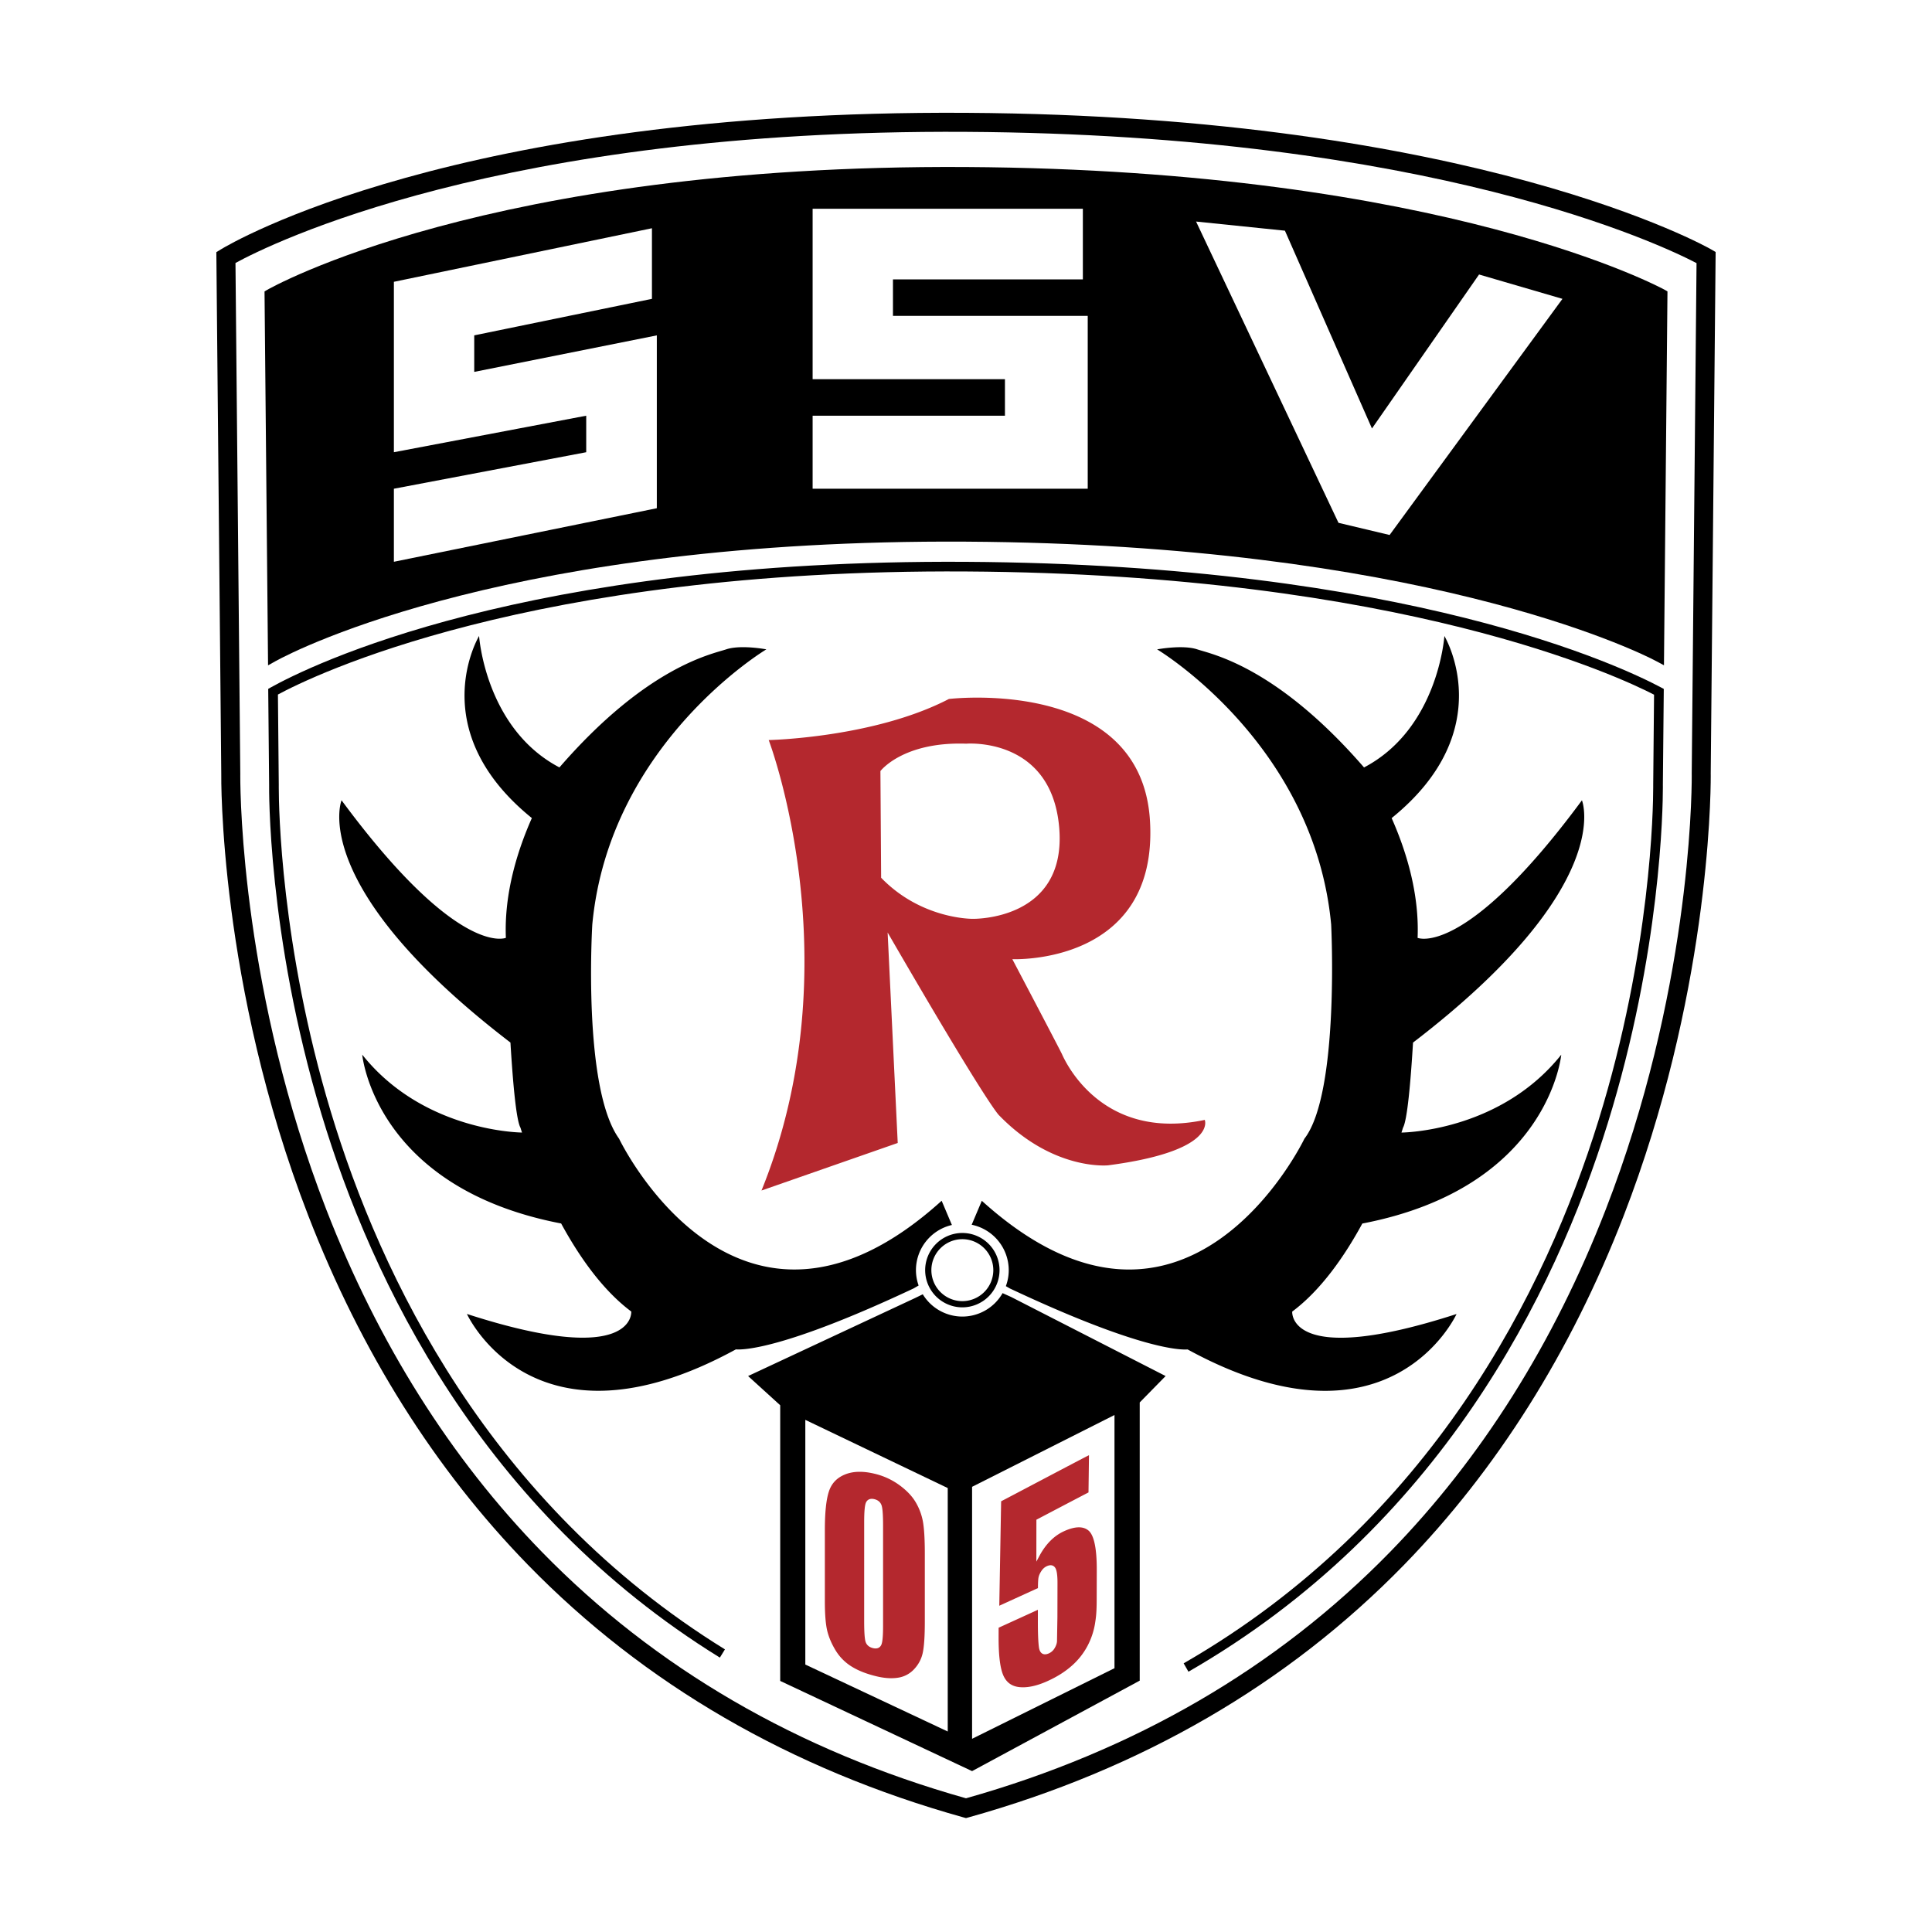 <svg xmlns="http://www.w3.org/2000/svg" width="2500" height="2500" viewBox="0 0 192.756 192.756"><g fill-rule="evenodd" clip-rule="evenodd"><path fill="#fff" d="M0 0h192.756v192.756H0V0z"/><path d="M20.61 22.526l-1.793 1.095.505 53.569-.001.27c0 2.771.315 22.745 8.875 44.838 5.399 13.936 12.972 25.963 22.509 35.752 11.945 12.26 26.978 20.98 44.678 25.924l.995.277.996-.277c17.701-4.943 32.732-13.664 44.68-25.924 9.535-9.789 17.109-21.816 22.508-35.752 8.625-22.262 8.873-42.626 8.873-44.875v-.271l.506-53.582-1.857-1.083c-.234-.136-24.047-13.678-75.683-13.984C44.697 8.198 21.57 21.941 20.61 22.526z" fill="#fff"/><path d="M22.044 24.877l-.459.28.491 52.031c-.003.182-.264 21.012 8.687 44.114 5.265 13.588 12.637 25.305 21.913 34.826 11.602 11.906 26.219 20.383 43.446 25.193l.255.07.256-.07c17.226-4.811 31.845-13.287 43.447-25.193 9.275-9.521 16.648-21.238 21.912-34.826 8.408-21.701 8.689-41.397 8.689-43.879 0-.16-.002-.249-.002-.261l.49-52.018-.475-.277c-.229-.133-23.398-13.308-74.312-13.61-50.933-.3-73.405 13.052-74.338 13.62z"/><path d="M96.372 13.155c46.446.275 69.433 11.29 72.892 13.096-.012 1.119-.48 50.92-.48 50.92 0 .014.002.098.002.249 0 2.411-.271 21.84-8.584 43.26-5.176 13.334-12.412 24.826-21.508 34.152-11.303 11.59-25.541 19.855-42.316 24.584-16.774-4.729-31.013-12.994-42.315-24.584-9.096-9.326-16.332-20.818-21.507-34.152-8.313-21.424-8.583-40.855-8.583-43.24l.001-.244-.48-50.958c3.4-1.858 26.379-13.359 72.878-13.083z" fill="#fff"/><path d="M26.625 28.938l-.233.142.352 37.302.71-.397c2.322-1.3 23.984-12.211 68.922-11.944 44.941.266 66.613 10.711 68.935 11.957l.703.377.35-37.301-.24-.141c-.215-.125-21.928-11.985-69.743-12.269-47.824-.283-69.542 12.144-69.756 12.274z"/><path d="M27.01 68.589l-.25.14.091 9.579c-.002.134-.197 14.868 5.226 32.864 5.009 16.623 15.97 39.521 39.744 54.207l.506-.82c-23.507-14.52-34.356-37.182-39.319-53.635-5.002-16.587-5.195-30.372-5.195-32.366l.001-.246-.085-9.018c3.336-1.802 25.068-12.537 68.646-12.278 43.546.258 65.285 10.553 68.65 12.293l-.084 8.99v.248c0 2.038-.199 16.292-5.475 33.291-5.225 16.836-16.645 39.891-41.373 54.113l.479.836c25.014-14.385 36.551-37.684 41.824-54.693 5.307-17.113 5.51-31.476 5.51-33.544 0-.158-.002-.244-.002-.254l.092-9.563-.258-.137c-3.836-2.049-25.201-12.281-69.358-12.542-44.164-.263-65.534 10.396-69.37 12.535z"/><path fill="#fff" d="M89.091 27.873h18.946v-7.044H81.076v17.003h19.188v3.643H81.076v7.286h27.447V31.516H89.091v-3.643zM47.314 33.459l17.73-3.643v-7.044l-25.746 5.344v17.002l19.189-3.643v3.643l-19.189 3.643v7.287l26.233-5.343V33.459l-18.217 3.644v-3.644zM119.332 22.104l14.209 30.058 5.1 1.214 17.246-23.56-8.321-2.429-10.685 15.363-8.684-19.735-8.865-.911z"/><path d="M94.971 122.217l-1.022-2.416c-20.403 18.459-32.183-6.193-32.183-6.193-3.672-5.086-2.672-21.375-2.672-21.375 1.7-18.096 17.366-27.447 17.366-27.447s-2.55-.486-4.007 0-7.894 1.701-16.638 11.78c-7.408-3.886-8.016-13.116-8.016-13.116s-5.628 9.353 5.264 18.17c-1.401 3.154-2.776 7.455-2.592 11.948 0 0-4.736 2.064-16.395-13.724 0 0-3.502 8.58 16.851 24.172.24 3.98.573 7.748 1.001 8.496 0 0 .053.178.153.484-.968-.021-10.082-.418-15.941-7.771 0 0 1.21 13.262 19.844 16.842 1.78 3.271 4.124 6.643 6.996 8.785 0 0 .486 5.707-16.395.242 0 0 6.626 14.57 26.832 3.535.687.057 4.745.029 17.739-6.086l.495-.287a4.589 4.589 0 0 1-.267-1.535 4.632 4.632 0 0 1 3.587-4.504zM139.824 112.998c.1-.307.152-.484.152-.484.428-.748.762-4.516 1.002-8.496 20.354-15.592 16.852-24.172 16.852-24.172-11.66 15.788-16.396 13.724-16.396 13.724.186-4.493-1.189-8.794-2.59-11.948 10.891-8.817 5.262-18.17 5.262-18.17s-.607 9.23-8.016 13.116c-8.744-10.08-15.18-11.294-16.637-11.78s-4.008 0-4.008 0 15.666 9.351 17.365 27.447c0 0 .855 16.824-2.67 21.375 0 0-11.781 24.652-32.184 6.193l-1.011 2.389a4.636 4.636 0 0 1 3.697 4.533c0 .561-.104 1.096-.287 1.594l.395.229c12.994 6.115 17.053 6.143 17.738 6.086 20.205 11.035 26.832-3.535 26.832-3.535-16.881 5.465-16.395-.242-16.395-.242 2.871-2.143 5.217-5.514 6.994-8.785 18.635-3.58 19.846-16.842 19.846-16.842-5.859 7.35-14.974 7.747-15.941 7.768zM96.013 131.354a4.627 4.627 0 0 1-3.947-2.223l-.79.385-16.638 7.773 3.203 2.914v27.504l19.143 8.998 16.726-9.027v-27.756l2.584-2.633-15.424-7.895-.842-.377a4.63 4.63 0 0 1-4.015 2.337z"/><path d="M92.303 126.723a3.714 3.714 0 0 0 3.71 3.711 3.714 3.714 0 0 0 3.711-3.711 3.714 3.714 0 0 0-3.711-3.709 3.714 3.714 0 0 0-3.71 3.709z"/><path d="M92.923 126.723a3.094 3.094 0 0 1 3.09-3.09 3.094 3.094 0 0 1 3.09 3.09 3.095 3.095 0 0 1-3.09 3.092 3.095 3.095 0 0 1-3.09-3.092zM94.556 172.752l-14.209-6.68V141.66l14.209 6.803v24.289zM96.985 148.34v25.14l14.208-7.044v-25.26l-14.208 7.164z" fill="#fff"/><path d="M89.566 114.035l-13.591 4.744c9.204-22.723.719-44.943.719-44.943s10.499-.216 17.978-4.099c0 0 19.199-2.301 20.062 12.153C115.598 96.344 101 95.697 101 95.697s4.754 9.028 4.961 9.493c.375.834 4.027 8.701 14.238 6.543 0 0 1.295 3.094-9.637 4.531 0 0-5.465.576-10.857-4.961 0 0-.861-.504-11.146-18.266l1.007 20.998zm16.108-31.497c-.791-9.061-9.276-8.341-9.276-8.341-6.329-.216-8.558 2.732-8.558 2.732l.071 10.643c4.027 4.17 9.133 4.099 9.133 4.099s9.446.226 8.63-9.133zM99.883 149.783c-.004.199-.174 9.93-.184 10.422l3.857-1.762.002-.248c.008-.404.027-.676.059-.826.043-.199.137-.408.275-.621.145-.225.33-.389.549-.49.508-.23.75.016.852.182.146.244.217.746.213 1.537l-.008 3.375-.041 2.396c-.012.215-.09.441-.229.676a1.252 1.252 0 0 1-.568.527c-.262.121-.484.133-.658.037-.184-.1-.301-.312-.346-.631-.074-.52-.111-1.443-.107-2.748v-.998c-.408.186-3.742 1.709-3.916 1.787l-.002.986c-.004 1.836.164 3.125.498 3.832.322.684.855 1.047 1.629 1.113.795.07 1.736-.139 2.793-.623.947-.432 1.764-.953 2.422-1.549a6.93 6.93 0 0 0 1.541-1.971 7.333 7.333 0 0 0 .725-2.133c.115-.707.176-1.17.178-2.57l.008-2.859c.004-2.135-.273-3.453-.822-3.918-.537-.453-1.361-.432-2.449.066-.99.451-1.812 1.275-2.445 2.451l-.312.58.004-4.18s5.014-2.635 5.199-2.721c0-.182.045-3.295.047-3.715-.442.204-8.585 4.514-8.764 4.596zM84.266 147.125c-.787.332-1.299.877-1.562 1.664-.271.805-.408 2.105-.408 3.865v7.096c0 1.35.085 2.365.253 3.018.167.648.455 1.305.856 1.951a4.837 4.837 0 0 0 1.601 1.576c.674.416 1.534.742 2.556.977.768.174 1.47.209 2.087.104a2.728 2.728 0 0 0 1.551-.84c.432-.457.72-.998.857-1.605.141-.627.212-1.682.212-3.135v-6.795c0-1.457-.066-2.545-.197-3.236a5.846 5.846 0 0 0-.742-1.934c-.362-.6-.918-1.174-1.653-1.701a6.87 6.87 0 0 0-2.513-1.117c-1.133-.261-2.11-.222-2.898.112zm2.853 17.313c-.378-.086-.629-.287-.746-.596-.104-.275-.155-.975-.155-2.139l.001-9.818c0-1.035.055-1.672.167-1.947.078-.191.29-.492.829-.371.389.09.64.307.748.646.095.301.142.963.142 2.025v9.963c0 .986-.053 1.598-.162 1.871-.077.19-.285.489-.824.366z" fill="#b4282e"/></g></svg>